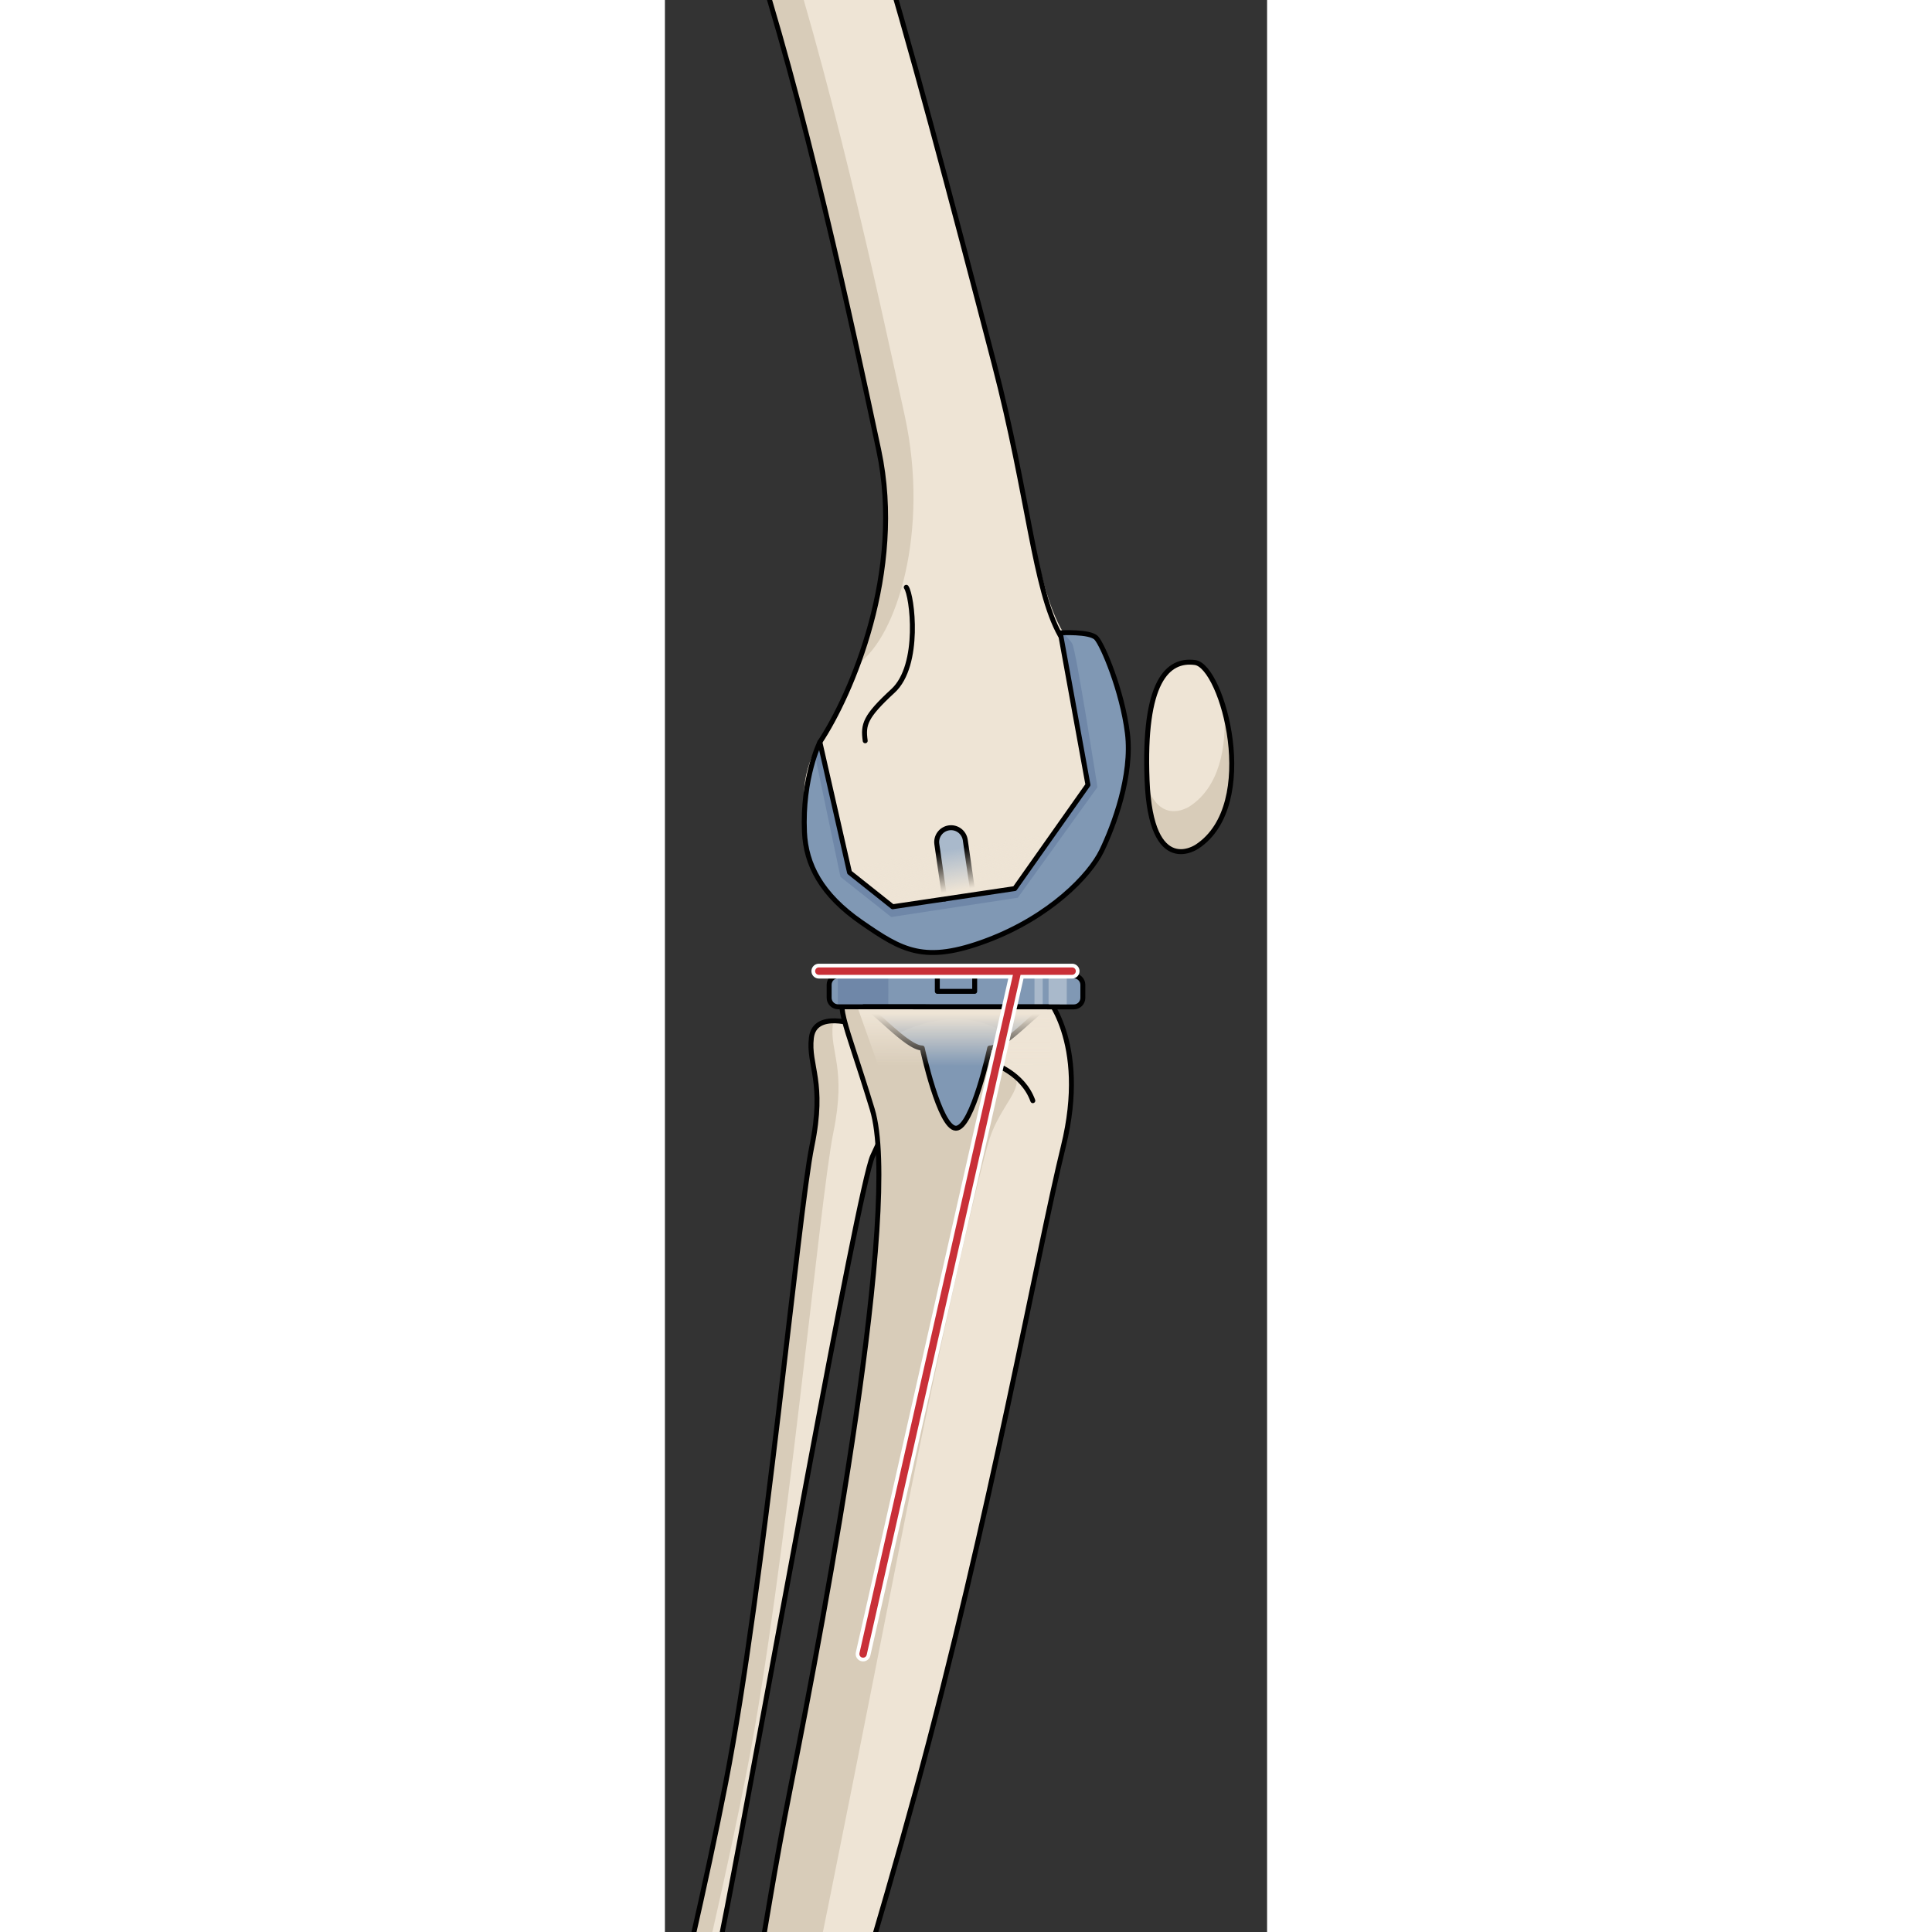 <?xml version="1.0" encoding="utf-8"?>
<!-- Created by: Science Figures, www.sciencefigures.org, Generator: Science Figures Editor -->
<svg version="1.1" id="Camada_1" xmlns="http://www.w3.org/2000/svg" xmlns:xlink="http://www.w3.org/1999/xlink" 
	 width="800px" height="800px" viewBox="0 0 121.654 390.324" enable-background="new 0 0 121.654 390.324"
	 xml:space="preserve">
<rect x="0" y="0" width="121.654" height="390.324" fill="#333333" stroke="none"/>
<g>
	<defs>
		<rect id="SVGID_1_" width="121.654" height="390.324"/>
	</defs>
	<clipPath id="SVGID_2_">
		<use xlink:href="#SVGID_1_"  overflow="visible"/>
	</clipPath>
	<g clip-path="url(#SVGID_2_)">
		<g>
			<g>
				<g>
					<path fill="#EEE4D5" d="M38.67,207.054c0,0,8.08-4.186,10.209,1.723c2.131,5.909-3.979,18.432-6.911,24.771
						c-2.935,6.34-23.043,119.158-29.395,151.795C6.225,417.98-8.581,487.379-6.016,513.127c2.563,25.747-26.356,23.181-24.316-5.21
						c-0.299-3.722,8.13-8.483,14.06-29.464c5.933-20.983,20.769-78.331,28.557-118.28c7.792-39.949,14.704-115.491,17.403-128.604
						c2.699-13.111-0.772-16.209-0.102-21.887C30.257,204.005,38.67,207.054,38.67,207.054z"/>
					<path fill="#D8CCB9" d="M-16.272,478.453c5.933-20.983,20.769-78.331,28.557-118.28
						c7.792-39.949,14.704-115.491,17.403-128.604c2.699-13.111-0.772-16.209-0.102-21.887c0.32-2.706,2.401-3.419,4.486-3.437
						c-0.055,0.213-0.116,0.419-0.147,0.661c-0.672,5.679,2.802,8.775,0.103,21.889c-2.703,13.11-9.613,88.652-17.405,128.604
						c-7.786,39.948-22.622,97.295-28.554,118.278c-5.934,20.98-11.723,27.065-11.424,30.786
						c-1.124,15.639,6.345,23.022,12.853,22.212c-7.488,6.335-21.26-0.856-19.831-20.758
						C-30.631,504.194-22.202,499.433-16.272,478.453z"/>
					<path fill="none" stroke="#000000" stroke-linecap="round" stroke-linejoin="round" stroke-miterlimit="10" d="M38.67,207.054
						c0,0,8.08-4.186,10.209,1.723c2.131,5.909-3.979,18.432-6.911,24.771c-2.935,6.34-23.043,119.158-29.395,151.795
						C6.225,417.98-8.581,487.379-6.016,513.127c2.563,25.747-26.356,23.181-24.316-5.21c-0.299-3.722,8.13-8.483,14.06-29.464
						c5.933-20.983,20.769-78.331,28.557-118.28c7.792-39.949,14.704-115.491,17.403-128.604
						c2.699-13.111-0.772-16.209-0.102-21.887C30.257,204.005,38.67,207.054,38.67,207.054z"/>
					<g>
						<path fill="#EEE4D5" d="M36.823,197.831c-2.465,6.101-0.885,6.766,5.06,26.274c5.948,19.508-9.341,100.965-16.425,136.586
							c-7.088,35.621-6.043,43.034-18.143,85.354c-12.097,42.319-22.779,47.882-25.037,55.096c-2.254,7.212-0.04,8.253,4.09,11.545
							c11.72,8.261,24.316,5.211,24.316,5.211l1.454-0.453c0,0,0.805-0.215,4.676-3.965c3.872-3.752,2.549-14.969,2.557-33.511
							c0.007-18.542,16.022-62.076,31.268-118.031c15.246-55.958,24.588-108.902,29.855-130.325
							c5.265-21.428-3.887-30.838-3.887-30.838L36.823,197.831z"/>
						<path fill="#D8CCB9" d="M12.163,517.437c0.011-0.005,0.03-0.013,0.054-0.025c0.003-0.002,0.006-0.004,0.01-0.005
							c0.029-0.015,0.066-0.034,0.113-0.063c0.002-0.002,0.007-0.004,0.009-0.005c0.043-0.026,0.096-0.059,0.155-0.098
							c0.012-0.008,0.025-0.016,0.037-0.025c0.136-0.09,0.314-0.217,0.543-0.393c0.023-0.018,0.048-0.037,0.071-0.055
							c0.094-0.073,0.198-0.156,0.308-0.246c0.036-0.029,0.071-0.056,0.109-0.088c0.14-0.115,0.29-0.241,0.457-0.385
							c0.007-0.005,0.014-0.012,0.02-0.018c-2.961-1.966-4.984-23.347,2.355-52.986c7.341-29.643,26.299-126.798,32.494-158.109
							c6.193-31.314,14.615-68.501,16.721-74.97c2.109-6.466,7.155-10.443,4.868-12.753c-2.288-2.312-6.696-2.609-6.696-2.609
							s1.229,3.523-11.501-4.688c-8.916-5.75-8.344-8.896-11.845-11.814l-3.622-0.268c-2.465,6.101-0.885,6.766,5.06,26.274
							c5.948,19.508-9.341,100.965-16.426,136.585c-0.211,1.064-0.415,2.099-0.612,3.112c-0.078,0.406-0.153,0.795-0.23,1.193
							c-0.115,0.595-0.231,1.191-0.34,1.77c-0.09,0.464-0.174,0.914-0.26,1.369c-0.093,0.494-0.187,0.99-0.277,1.474
							c-0.087,0.469-0.172,0.929-0.258,1.388c-0.082,0.447-0.165,0.893-0.244,1.329c-0.084,0.461-0.167,0.915-0.249,1.366
							c-0.077,0.425-0.153,0.846-0.228,1.263c-0.078,0.439-0.156,0.874-0.232,1.304c-0.074,0.414-0.146,0.824-0.218,1.229
							c-0.075,0.421-0.149,0.84-0.221,1.252c-0.068,0.391-0.135,0.776-0.202,1.162c-0.072,0.413-0.143,0.827-0.214,1.233
							c-0.068,0.394-0.135,0.784-0.201,1.172c-0.063,0.374-0.129,0.75-0.191,1.117c-0.085,0.505-0.171,1.003-0.254,1.5
							c-0.038,0.217-0.075,0.438-0.112,0.655c-0.479,2.825-0.931,5.517-1.387,8.168c-0.011,0.056-0.019,0.113-0.028,0.169
							c-0.091,0.521-0.18,1.04-0.271,1.559c-0.031,0.175-0.062,0.351-0.092,0.527c-0.083,0.476-0.167,0.951-0.252,1.426
							c-0.037,0.212-0.075,0.424-0.113,0.635c-0.08,0.451-0.162,0.903-0.243,1.356c-0.045,0.244-0.089,0.488-0.133,0.733
							c-0.078,0.431-0.159,0.864-0.239,1.298c-0.048,0.26-0.096,0.521-0.146,0.783c-0.08,0.431-0.162,0.862-0.245,1.297
							c-0.051,0.27-0.104,0.542-0.157,0.813c-0.082,0.429-0.165,0.858-0.25,1.289c-0.056,0.284-0.113,0.57-0.17,0.856
							c-0.087,0.431-0.172,0.862-0.261,1.299c-0.06,0.298-0.123,0.601-0.186,0.902c-0.088,0.431-0.176,0.86-0.268,1.297
							c-0.08,0.381-0.164,0.772-0.246,1.158c-0.135,0.627-0.271,1.263-0.412,1.908c-0.107,0.49-0.214,0.979-0.325,1.479
							c-0.071,0.317-0.145,0.642-0.218,0.963c-0.112,0.498-0.225,0.995-0.341,1.504c-0.072,0.307-0.145,0.622-0.218,0.934
							c-0.127,0.542-0.254,1.088-0.385,1.644c-0.072,0.301-0.146,0.608-0.218,0.913c-0.141,0.586-0.283,1.177-0.43,1.78
							c-0.07,0.289-0.143,0.583-0.216,0.876c-0.159,0.645-0.322,1.301-0.488,1.966c-0.067,0.266-0.134,0.535-0.202,0.805
							c-0.184,0.726-0.372,1.466-0.566,2.217c-0.059,0.225-0.116,0.449-0.174,0.677c-0.22,0.853-0.449,1.723-0.683,2.612
							c-0.036,0.134-0.071,0.266-0.106,0.401c-0.335,1.265-0.678,2.551-1.041,3.89c-0.494,4.241-0.974,7.382-1.437,9.166
							c-5.275,20.29-18.515,51.155-21.254,57.738c-1.553,3.726-4.039,2.733-5.908,1.167c-0.002,0.014-0.004,0.027-0.007,0.04
							c-0.163,0.873-0.227,1.627-0.203,2.293c0,0.024,0,0.051,0.002,0.076c0.008,0.188,0.028,0.366,0.051,0.542
							c0.007,0.051,0.012,0.105,0.02,0.156c0.027,0.165,0.06,0.321,0.098,0.475c0.014,0.052,0.028,0.104,0.041,0.156
							c0.043,0.15,0.091,0.297,0.145,0.437c0.017,0.043,0.036,0.086,0.055,0.129c0.06,0.145,0.125,0.289,0.199,0.425
							c0.009,0.017,0.019,0.033,0.028,0.051c0.345,0.627,0.821,1.179,1.405,1.728c0.033,0.03,0.064,0.061,0.097,0.093
							c0.129,0.117,0.262,0.236,0.398,0.353c0.044,0.036,0.086,0.074,0.13,0.111c0.14,0.118,0.284,0.238,0.434,0.36
							c0.039,0.031,0.077,0.062,0.116,0.093c0.535,0.432,1.122,0.884,1.758,1.39c11.72,8.261,24.316,5.211,24.316,5.211l1.454-0.453
							c0,0,0.007-0.002,0.017-0.006C12.158,517.438,12.16,517.437,12.163,517.437z"/>
						<path fill="none" stroke="#000000" stroke-linecap="round" stroke-linejoin="round" stroke-miterlimit="10" d="M66.31,214.9
							c0,0,5.992,1.86,8.015,7.47"/>
						<path fill="none" stroke="#000000" stroke-linecap="round" stroke-linejoin="round" stroke-miterlimit="10" d="
							M36.823,197.831c-2.465,6.101-0.885,6.766,5.06,26.274c5.948,19.508-9.341,100.965-16.425,136.586
							c-7.088,35.621-6.043,43.034-18.143,85.354c-12.097,42.319-22.779,47.882-25.037,55.096c-2.254,7.212-0.04,8.253,4.09,11.545
							c11.72,8.261,24.316,5.211,24.316,5.211l1.454-0.453c0,0,0.805-0.215,4.676-3.965c3.872-3.752,2.549-14.969,2.557-33.511
							c0.007-18.542,16.022-62.076,31.268-118.031c15.246-55.958,24.588-108.902,29.855-130.325
							c5.265-21.428-3.887-30.838-3.887-30.838L36.823,197.831z"/>
					</g>
				</g>
				<g>
					<g>
						<path fill="#8098B4" d="M84.432,201.605c-0.001,1.004-0.815,1.818-1.819,1.818l-47.617-0.018
							c-1.005,0-1.819-0.814-1.818-1.819l0.001-2.633c0-1.004,0.815-1.818,1.819-1.818l47.618,0.018
							c1.005,0,1.817,0.814,1.818,1.818L84.432,201.605z"/>
						<path fill="#6F87A8" d="M34.935,203.398c0.02,0.003,0.04,0.007,0.06,0.007l10.138,0.004l0.003-6.27l-10.139-0.003
							c-0.02,0-0.039,0.006-0.059,0.007L34.935,203.398z"/>
						<path fill="#A9B9CB" d="M77.511,197.15l-0.003,6.27l3.677,0.002l0.002-6.271L77.511,197.15z M74.663,203.42l1.659,0.001
							l0.004-6.271l-1.66,0L74.663,203.42z"/>
						
							<rect x="55.033" y="197.144" fill="none" stroke="#000000" stroke-linecap="round" stroke-linejoin="round" stroke-miterlimit="10" width="7.548" height="3.137"/>
						<g>
							<path fill="#8098B4" d="M58.803,203.413l-18.638-0.006c1.667,0,8.634,8.315,11.816,8.316c0,0,3.48,16.216,6.814,16.217
								c3.332,0.001,6.824-16.212,6.824-16.212c3.183,0.002,10.157-8.308,11.823-8.309L58.803,203.413z"/>
							<path fill="#6F87A8" d="M47.011,208.861c4.494-2.249,14.063-5.611,22.905,0.562c3.083-2.46,6.437-6.002,7.526-6.002
								l-18.639-0.007l-18.638-0.006C41.175,203.408,44.13,206.454,47.011,208.861z"/>
							<path fill="none" stroke="#000000" stroke-linecap="round" stroke-linejoin="round" stroke-miterlimit="10" d="
								M58.803,203.413l-18.638-0.006c1.667,0,8.634,8.315,11.816,8.316c0,0,3.48,16.216,6.814,16.217
								c3.332,0.001,6.824-16.212,6.824-16.212c3.183,0.002,10.157-8.308,11.823-8.309L58.803,203.413z"/>
						</g>
						
							<linearGradient id="SVGID_3_" gradientUnits="userSpaceOnUse" x1="1079.969" y1="520.798" x2="1079.969" y2="531.385" gradientTransform="matrix(0.973 3.000000e-04 -4.000000e-04 1 -992.31 -316.291)">
							<stop  offset="0" style="stop-color:#EEE4D5"/>
							<stop  offset="1" style="stop-color:#EEE4D5;stop-opacity:0"/>
						</linearGradient>
						<polygon fill="url(#SVGID_3_)" points="77.919,216.271 43.674,216.928 38.876,203.407 77.924,203.42 						"/>
						<path fill="none" stroke="#000000" stroke-linecap="round" stroke-linejoin="round" stroke-miterlimit="10" d="
							M84.432,201.605c-0.001,1.004-0.815,1.818-1.819,1.818l-47.617-0.018c-1.005,0-1.819-0.814-1.818-1.819l0.001-2.633
							c0-1.004,0.815-1.818,1.819-1.818l47.618,0.018c1.005,0,1.817,0.814,1.818,1.818L84.432,201.605z"/>
					</g>
				</g>
			</g>
		</g>
		<g>
			<g>
				<path fill="#EEE4D5" d="M83.753,131.86c-0.185-0.168-0.37-0.332-0.544-0.522c-8.07-7.967-8.499-26.422-16.69-57.842
					C58.157,41.369,48.526,4.845,42.92-12.567C37.315-29.992,0.823-126.029,0.823-126.029s0.168-3.405-2.82-8.603
					c-2.978-5.186-1.895-12.878-0.016-21.112c1.89-8.222-7.518-21.587-16.959-22.481c-9.442-0.892-22.056,6.084-25.002,14.339
					c-2.945,8.243,7.463,19.477,7.463,19.477c5.066,6.165,0.767,14.581,4.61,21.172c3.841,6.592,8.705,13.26,18.271,31.243
					C-4.064-74.01,5.905-46.374,17.011-13.109C28.129,20.145,37.924,66.199,43.199,90.906c5.263,24.696-5.62,49.57-11.897,59.021
					c0,0-5.943,8.003-1.662,18.666c4.282,10.673,22.109,21.854,39.41,14.346c17.302-7.508,19.267-20.674,19.369-30.202
					C88.522,143.22,85.22,134.316,83.753,131.86z"/>
				<g>
					<path fill="#D8CCB9" d="M-32.228-150.995c5.087,6.136,0.826,14.575,4.693,21.148c3.872,6.573,8.758,13.226,18.402,31.167
						C0.508-80.738,10.59-53.147,21.842-19.93C33.092,13.287,43.08,59.3,48.449,83.979c5.073,23.305-1.597,44.695-9.421,50.116
						c4.114-8.529,7.809-26.098,4.162-43.191C37.923,66.201,28.124,20.149,17.01-13.113C5.896-46.379-4.071-74.011-13.639-91.992
						c-9.567-17.981-14.429-24.653-18.268-31.244c-3.841-6.59,0.453-15.011-4.609-21.166c0,0-10.403-11.238-7.459-19.485
						c0.769-2.154,2.204-4.213,4.061-6.075C-42.267-161.756-32.228-150.995-32.228-150.995z"/>
				</g>
				<g>
					<path fill="none" stroke="#000000" stroke-linecap="round" stroke-linejoin="round" stroke-miterlimit="10" d="M40.463,149.663
						c-0.461-3.303-0.031-4.885,5.617-10.087c5.644-5.203,3.885-19.273,2.679-20.928"/>
					<path fill="none" stroke="#000000" stroke-linecap="round" stroke-linejoin="round" stroke-miterlimit="10" d="M31.302,149.927
						c6.269-9.459,17.155-34.323,11.888-59.022C37.923,66.201,28.124,20.149,17.01-13.113C5.896-46.379-4.071-74.011-13.639-91.992
						c-9.567-17.981-14.429-24.653-18.268-31.244c-3.841-6.59,0.453-15.011-4.609-21.166c0,0-10.403-11.238-7.459-19.485
						c2.943-8.249,15.551-15.223,24.998-14.333c9.447,0.894,18.844,14.257,16.963,22.482c-1.882,8.225-2.969,15.924,0.017,21.111
						c2.983,5.189,2.819,8.602,2.819,8.602s36.493,96.04,42.092,113.456c5.604,17.416,15.24,53.943,23.603,86.067
						c7.014,26.917,8.046,45.431,13.352,54.881"/>
				</g>
			</g>
			<path fill="#A9B9CB" d="M56.537,181.625l-1.602-11.087c-0.23-1.585,0.871-3.057,2.457-3.286c1.585-0.23,3.057,0.871,3.287,2.458
				l1.597,11.061"/>
			<path fill="#8098B4" d="M79.883,127.855l5.582,30.707L70.681,179.52l-24.676,3.672l-8.709-6.927l-5.994-26.338
				c0,0-3.599,7.215-3.11,18.184c0.291,6.517,3.363,12.606,11.546,18.256c8.181,5.652,12.643,8.407,25.361,3.618
				c12.716-4.79,20.733-13.144,23.128-18.093c2.393-4.948,6.28-15.219,5.209-23.779c-1.072-8.561-4.992-17.847-6.294-19.225
				C85.84,127.51,79.883,127.855,79.883,127.855z"/>
			<path fill="#6F87A8" d="M35.467,177.151l10.257,8.115l25.566-3.899l16.09-22.334c0,0-4.274-27.45-5.064-28.936
				c-0.372-0.699-1.218-1.55-2.01-2.259c-0.259,0.009-0.423,0.018-0.423,0.018l5.582,30.707L70.681,179.52l-24.676,3.672
				l-8.709-6.927l-5.994-26.338c0,0-0.45,0.913-1.007,2.554C32.148,161.422,35.467,177.151,35.467,177.151z"/>
			<path fill="none" stroke="#000000" stroke-linecap="round" stroke-linejoin="round" stroke-miterlimit="10" d="M56.537,181.625
				l-1.602-11.087c-0.23-1.585,0.871-3.057,2.457-3.286c1.585-0.23,3.057,0.871,3.287,2.458l1.597,11.061"/>
			
				<linearGradient id="SVGID_4_" gradientUnits="userSpaceOnUse" x1="97.932" y1="137.275" x2="96.422" y2="128.968" gradientTransform="matrix(1 0.011 -0.011 1 -33.065 40.859)">
				<stop  offset="0" style="stop-color:#EEE4D5"/>
				<stop  offset="1" style="stop-color:#EEE4D5;stop-opacity:0"/>
			</linearGradient>
			<polyline fill="url(#SVGID_4_)" points="85.466,158.562 70.681,179.52 46.005,183.192 37.296,176.265 			"/>
			<path fill="none" stroke="#000000" stroke-linecap="round" stroke-linejoin="round" stroke-miterlimit="10" d="M79.883,127.855
				l5.582,30.707L70.681,179.52l-24.676,3.672l-8.709-6.927l-5.994-26.338c0,0-3.599,7.215-3.11,18.184
				c0.291,6.517,3.363,12.606,11.546,18.256c8.181,5.652,12.643,8.407,25.361,3.618c12.716-4.79,20.733-13.144,23.128-18.093
				c2.393-4.948,6.28-15.219,5.209-23.779c-1.072-8.561-4.992-17.847-6.294-19.225C85.84,127.51,79.883,127.855,79.883,127.855z"/>
		</g>
		<g>
			<path fill="#EEE4D5" d="M107.551,171.015c0,0-9.357,6.604-10.142-13.374c-0.783-19.978,4.137-24.548,9.703-23.787
				C112.681,134.615,120.328,162.54,107.551,171.015z"/>
			<path fill="#D8CCB9" d="M106.119,162.837c5.863-3.889,7.419-11.867,6.856-19.444c2.566,9.127,2.658,22.262-5.424,27.621
				c0,0-8.935,6.293-10.072-12.071C100.333,166.914,106.119,162.837,106.119,162.837z"/>
			<path fill="none" stroke="#000000" stroke-linecap="round" stroke-linejoin="round" stroke-miterlimit="10" d="M107.551,171.015
				c0,0-9.357,6.604-10.142-13.374c-0.783-19.978,4.137-24.548,9.703-23.787C112.681,134.615,120.328,162.54,107.551,171.015z"/>
		</g>
		<g>
			<polyline fill="none" stroke="#FFFFFF" stroke-width="3" stroke-linecap="round" stroke-linejoin="round" points="
				31.099,196.199 82.264,196.199 71.247,196.201 40.036,334.153 			"/>
			<polyline fill="none" stroke="#C93038" stroke-width="1.5" stroke-linecap="round" stroke-linejoin="round" points="
				31.099,196.199 82.264,196.199 71.247,196.201 40.036,334.153 			"/>
		</g>
	</g>
</g>
</svg>